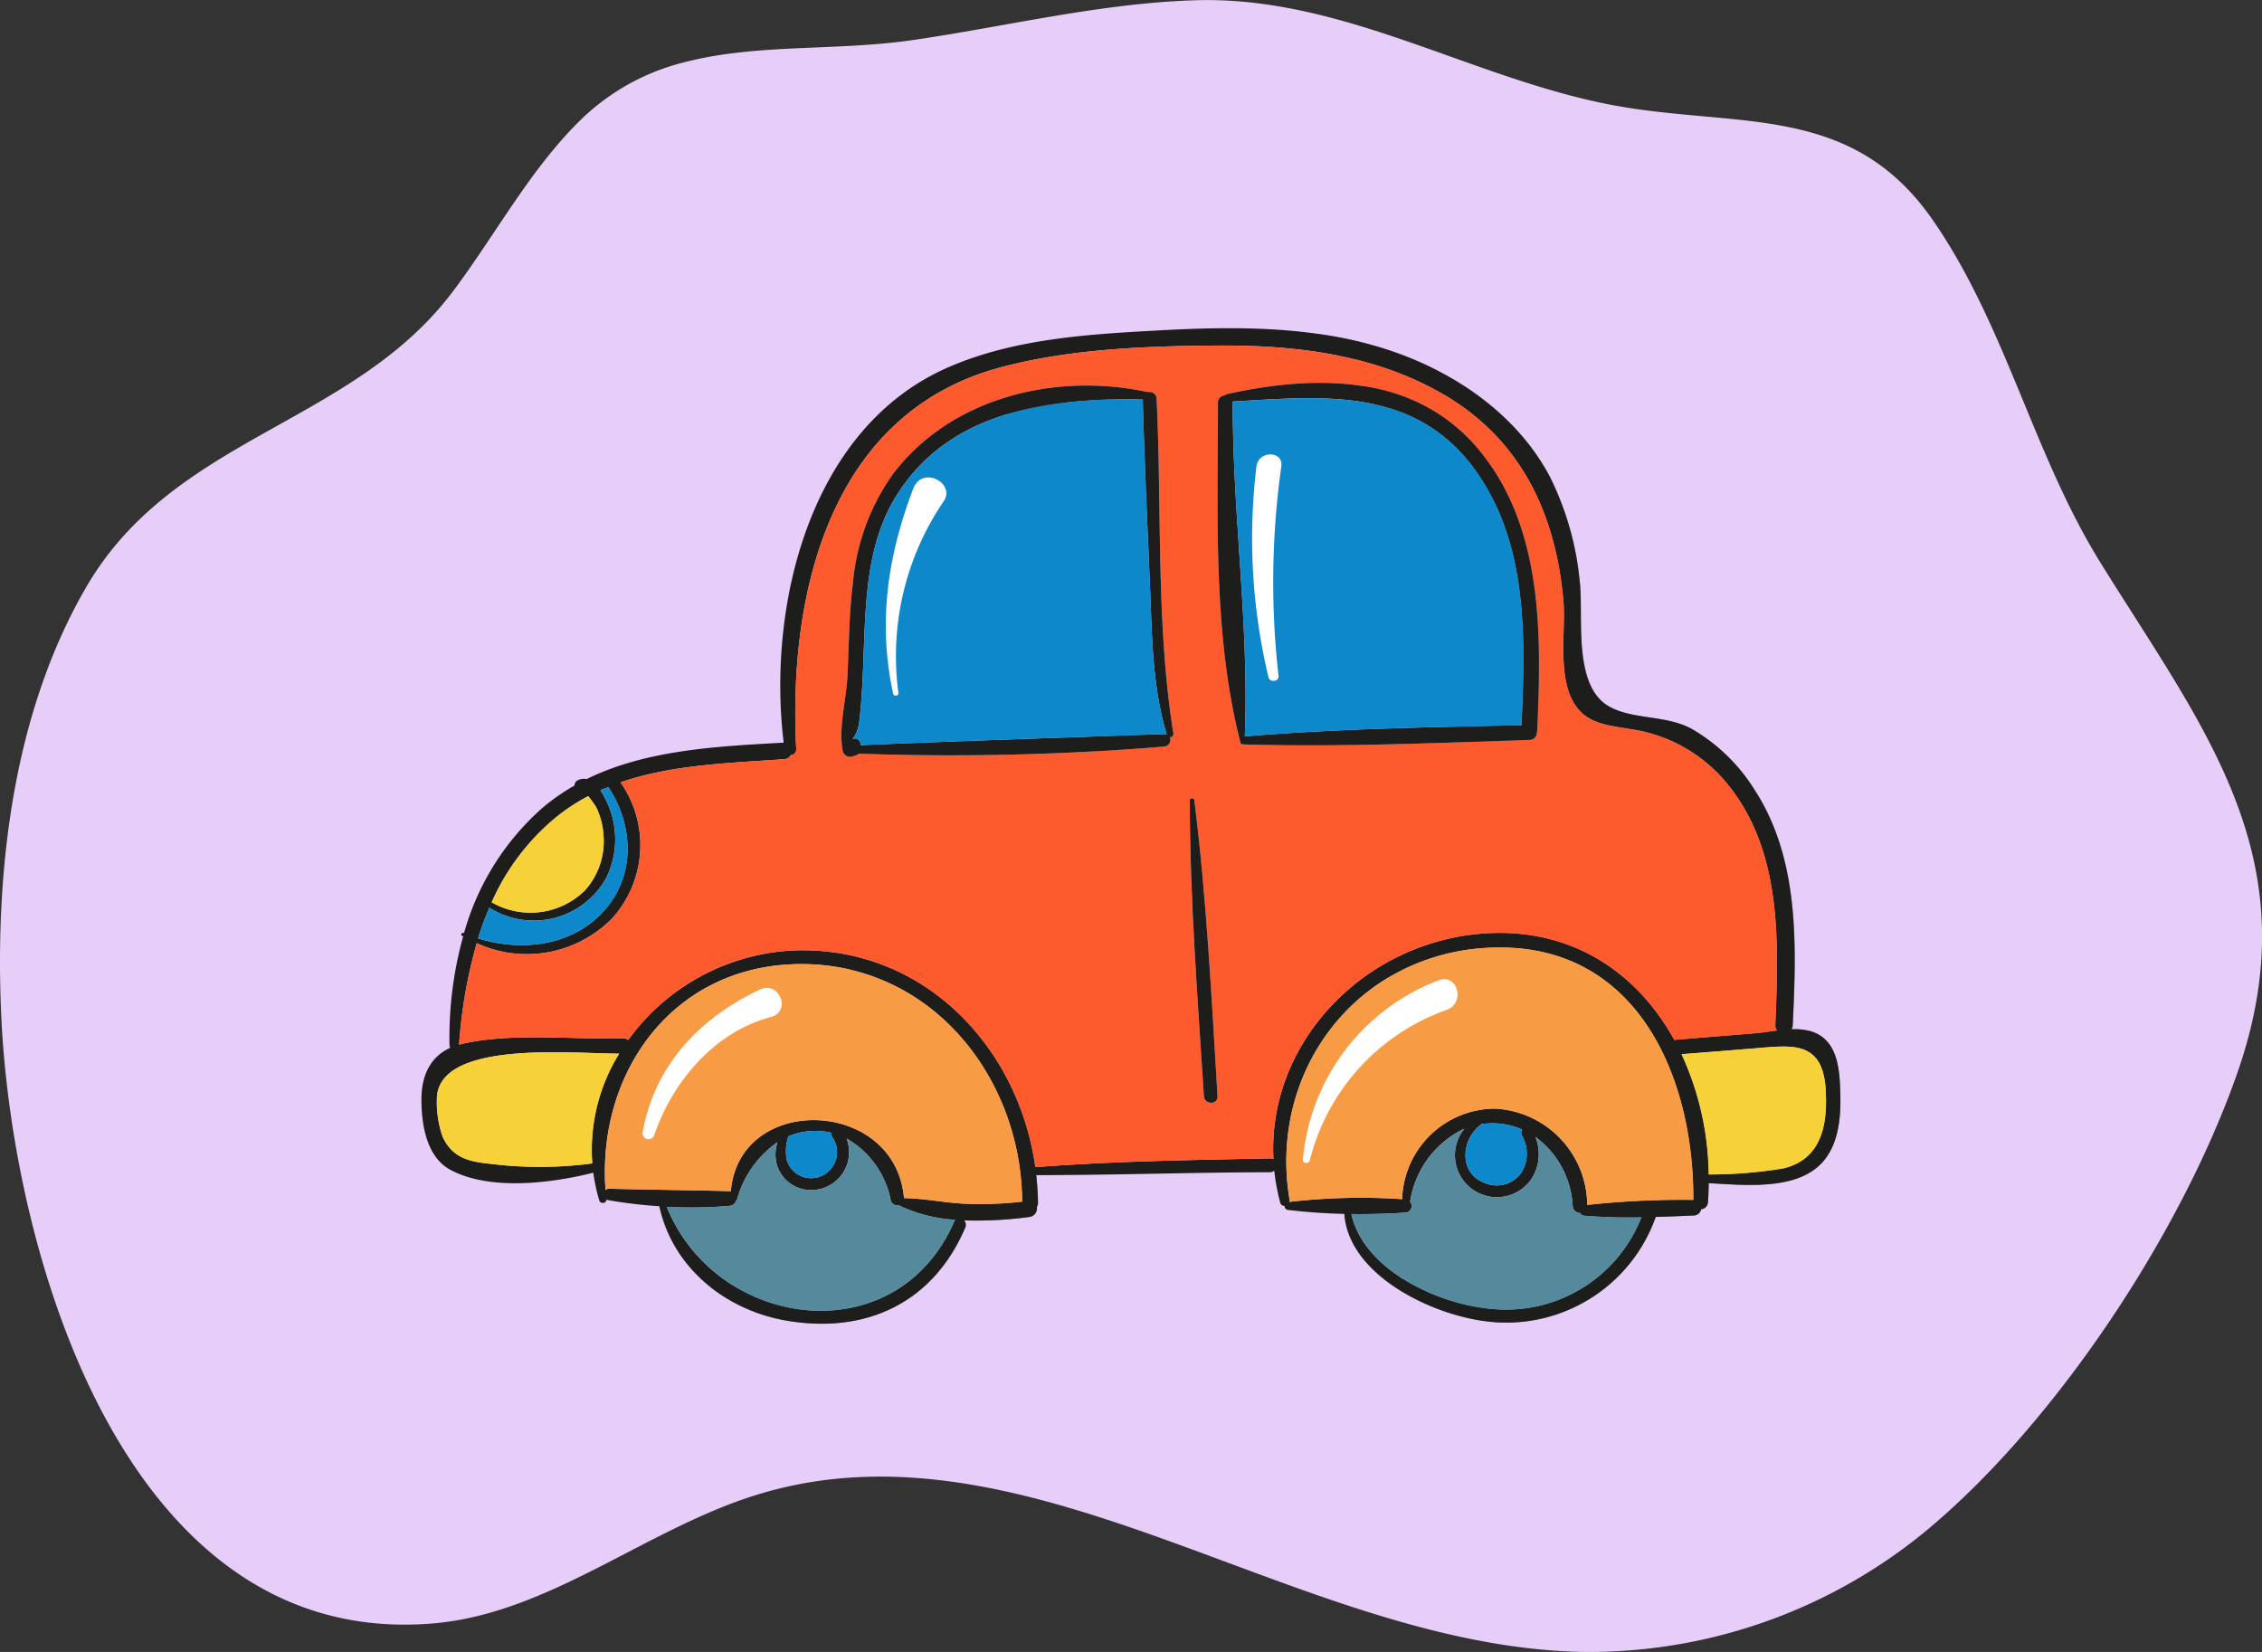 <svg xmlns="http://www.w3.org/2000/svg" width="198.546" height="145.013" viewBox="0 0 198.546 145.013">
  <rect x="0" y="0" width="198.546" height="145.013" fill="#333333" stroke="none"/>
  <g id="Group_368" data-name="Group 368" transform="translate(-277.857 -1160.629)">
    <path id="Path_602" data-name="Path 602" d="M338.17,1166.035a19.874,19.874,0,0,0-9.361,5.133c-4.463,4.382-7.431,10.027-11.188,15.028-8.834,11.761-24.47,12.69-32.19,25.961-6.441,11.071-8.026,24.91-7.471,37.49.922,20.923,10.792,55.679,37.8,53.5,10.4-.841,18.948-8.479,28.956-11.431,23.919-7.056,47.482,13.659,72.419,13.926a46.516,46.516,0,0,0,30.231-11.008c11.209-9.5,21.982-25.9,26.832-39.7,6.592-18.759-2.795-30.122-11.972-44.91-5.9-9.5-8.317-20.826-14.7-30.049-6.81-9.842-16.078-8.265-26.489-9.841-13.041-1.973-24.759-9.884-38.228-9.483-8.358.25-16.7,2.321-24.952,3.512C351.242,1165.111,344.371,1164.464,338.17,1166.035Z" fill="#e6cef9"/>
    <g id="Group_367" data-name="Group 367">
      <g id="Group_365" data-name="Group 365">
        <path id="Path_603" data-name="Path 603" d="M439.39,1256.621c.067,2.357-.2,5.146-2.27,6.666-2.395,1.76-6.291,1.366-9.282,1.2-.01.558-.029,1.126-.068,1.684a.642.642,0,0,1-.6.606.663.663,0,0,1-.635.548c-1.106.048-2.222.1-3.348.125a13.908,13.908,0,0,1-14.438,9.215c-4.819-.423-12.495-3.934-12.9-9.475-1.654-.038-3.309-.154-4.906-.346a.347.347,0,0,1-.336-.356.383.383,0,0,1-.385-.3,19.463,19.463,0,0,1-.519-2.8.529.529,0,0,1-.366.144c-6.839.01-13.678.26-20.527.25.087.818.144,1.626.154,2.453a.639.639,0,0,1-.1.337.765.765,0,0,1-.654.885,34.7,34.7,0,0,1-5.733.3.6.6,0,0,1,.106.625c-2.771,6.512-8.581,9.369-15.631,8.186-5.416-.914-10.052-4.646-11.226-10.052a41.394,41.394,0,0,1-4.559-.548c-.039,0-.058-.02-.1-.039.038.366-.51.4-.606.087a15.953,15.953,0,0,1-.529-2.444c-3.733.943-9.11,1.6-12.553-.259-2.088-1.135-2.53-3.954-2.53-6.166,0-2.116.779-3.742,2.53-4.54a.4.4,0,0,1-.068-.221,33.291,33.291,0,0,1,1.2-9.562.859.859,0,0,0-.1-.048c-.153-.1-.019-.317.145-.25.009.01.019.01.029.019a22.87,22.87,0,0,1,6.762-10.889,17.834,17.834,0,0,1,2.934-2.068.52.52,0,0,1,.25-.442,1.151,1.151,0,0,1,.817-.125c5.243-2.588,11.514-2.876,17.295-3.2-1.452-12.043,2.271-27.492,14.246-32.859,5.7-2.549,12.168-2.972,18.315-3.309,7.512-.423,15.352-.481,22.431,2.405,5.031,2.049,9.62,5.5,12.217,10.35a26.124,26.124,0,0,1,2.645,9.138c.394,3.1-.683,9.283,2.626,11.12,2.087,1.154,5,.721,7.243,1.962a15.917,15.917,0,0,1,5.512,5.367c3.944,6.1,3.655,13.679,3.328,20.633a.672.672,0,0,1-.106.356,5.427,5.427,0,0,1,1.587.144C439.169,1251.792,439.332,1254.466,439.39,1256.621Zm-5.021,6.579c3.463-.808,3.924-4,3.732-6.983-.279-4.309-3.04-3.819-6.262-3.559q-3.189.26-6.387.51a25.831,25.831,0,0,1,2.385,10.561A39.618,39.618,0,0,0,434.369,1263.2Zm-.683-12.572c.3-7.31.635-15.4-4.338-21.344a13.4,13.4,0,0,0-8.407-4.656c-1.434-.26-3.117-.365-4.242-1.424-2.376-2.231-1.357-6.993-1.616-9.869-.664-7.454-3.6-13.89-10.177-17.881-6.06-3.675-13.236-4.541-20.2-4.493-6.291.048-12.948.289-19.046,1.924-14.938,4-18.642,19.815-17.911,33.542a.5.5,0,0,1-.481.49.686.686,0,0,1-.567.356c-4.752.337-9.84.472-14.381,2.03a9.592,9.592,0,0,1-.7,11.908,10.5,10.5,0,0,1-11.918,2.213,43.223,43.223,0,0,0-1.548,8.916c.1-.028.192-.067.3-.086,4.386-.991,9.648-.356,14.14-.471a.6.6,0,0,1,.4.144,19.036,19.036,0,0,1,14.351-7.859c11.447-.519,19.9,8.369,21.384,19.017,6.858-.529,13.735-.625,20.613-.77a.668.668,0,0,1,.289.068c-.52-10.033,7.628-18.738,17.872-19.758,8.061-.8,14,3.28,17.314,9.292,2.338-.2,4.685-.384,7.022-.577.625-.048,1.308-.163,2-.25A.638.638,0,0,1,433.686,1250.628Zm-7.2,15.333c.058-10.831-4.954-22.518-17.555-22.153-11.822.337-19.806,10.716-17.882,22.153a.531.531,0,0,1-.009.173,54.7,54.7,0,0,1,9.888-.24,8.186,8.186,0,0,1,8.138-7.946,8.531,8.531,0,0,1,8.109,8.455A77.2,77.2,0,0,1,426.491,1265.961Zm-4.56,1.529a48.214,48.214,0,0,1-5.011-.144.468.468,0,0,1-.366-.24.644.644,0,0,1-.654-.616,8.034,8.034,0,0,0-3.27-6.06,3.982,3.982,0,0,1-.443,3.828,3.682,3.682,0,1,1-5.781-4.559,8.511,8.511,0,0,0-4.771,6.425.581.581,0,0,1-.433.953c-1.539.106-3.135.144-4.723.125,1.107,4.983,7.782,7.984,12.351,8.33A12.742,12.742,0,0,0,421.931,1267.49Zm-10.484-4.011a3.138,3.138,0,0,0-.02-3.193.511.511,0,0,1,.048-.5,6.423,6.423,0,0,0-3.116-.529c-.154.009-.308.028-.452.048-1.847,1.327-2.078,4.424.452,5.232A2.62,2.62,0,0,0,411.447,1263.479Zm-48.884,2.819a32.393,32.393,0,0,0,5.021-.183c-.087-10.956-8.013-20.941-19.527-20.854-11.1.086-17.8,9.465-17.045,19.834a.44.44,0,0,1,.3-.115c3.531.086,7.051.125,10.581.211.039,0,.077.02.116.02.731-8.667,14.457-8.2,15.2.6C358.994,1265.826,360.774,1266.221,362.563,1266.3Zm-.933,1.529a.406.406,0,0,1,.086-.125,13.194,13.194,0,0,1-4.925-1.25c-.019-.01-.019-.029-.038-.039a.572.572,0,0,1-.7-.4,8.024,8.024,0,0,0-3.887-5.444,3.326,3.326,0,0,1-3.443,4.511,3.111,3.111,0,0,1-2.7-2.308,3.48,3.48,0,0,1,.077-1.876,9.089,9.089,0,0,0-3.54,5.011.412.412,0,0,1-.077.106.667.667,0,0,1-.587.471,38.839,38.839,0,0,1-5.511.087C340.785,1277.408,356.57,1279.524,361.63,1267.827Zm-12.928-3.8a2.288,2.288,0,0,0,2.212-3.579.539.539,0,0,1-.067-.375,6.444,6.444,0,0,0-1.385-.173,6.126,6.126,0,0,0-2.4.481,4.17,4.17,0,0,0-.154,2.02A2.233,2.233,0,0,0,348.7,1264.028Zm-16.5-10.908c-4.136.009-16-1.232-16,4.03a9.273,9.273,0,0,0,.509,3.28c1.039,2.222,2.944,2.212,4.973,2.453a35.108,35.108,0,0,0,8.157-.125A16.044,16.044,0,0,1,332.2,1253.12Zm-1.529-12.322c3.02-3.117,2.837-7.7.586-11.072-.231.087-.471.164-.7.269a8.555,8.555,0,0,1,.818,1.626,7.694,7.694,0,0,1-.289,6.05,7.271,7.271,0,0,1-10.273,2.636,28.234,28.234,0,0,0-.991,2.693C323.538,1244.174,327.857,1243.712,330.676,1240.8Zm-1.463-2.02a6.44,6.44,0,0,0,1.626-4.743,6.713,6.713,0,0,0-.644-2.549,10.866,10.866,0,0,0-.7-.971,17.638,17.638,0,0,0-2.693,1.751,20.236,20.236,0,0,0-5.781,7.57A6.817,6.817,0,0,0,329.213,1238.778Z" fill="#1d1d1b"/>
        <path id="Path_604" data-name="Path 604" d="M438.1,1256.217c.192,2.982-.269,6.175-3.732,6.983a39.618,39.618,0,0,1-6.532.529,25.831,25.831,0,0,0-2.385-10.561q3.2-.246,6.387-.51C435.061,1252.4,437.822,1251.908,438.1,1256.217Z" fill="#f6d238"/>
        <path id="Path_605" data-name="Path 605" d="M429.348,1229.284c4.973,5.944,4.636,14.034,4.338,21.344a.638.638,0,0,0,.154.462c-.693.087-1.376.2-2,.25-2.337.193-4.684.375-7.022.577-3.318-6.012-9.253-10.09-17.314-9.292-10.244,1.02-18.392,9.725-17.872,19.758a.668.668,0,0,0-.289-.068c-6.878.145-13.755.241-20.613.77-1.482-10.648-9.937-19.536-21.384-19.017a19.036,19.036,0,0,0-14.351,7.859.6.6,0,0,0-.4-.144c-4.492.115-9.754-.52-14.14.471-.106.019-.193.058-.3.086a43.223,43.223,0,0,1,1.548-8.916,10.5,10.5,0,0,0,11.918-2.213,9.592,9.592,0,0,0,.7-11.908c4.541-1.558,9.629-1.693,14.381-2.03a.686.686,0,0,0,.567-.356.5.5,0,0,0,.481-.49c-.731-13.727,2.973-29.54,17.911-33.542,6.1-1.635,12.755-1.876,19.046-1.924,6.964-.048,14.14.818,20.2,4.493,6.579,3.991,9.513,10.427,10.177,17.881.259,2.876-.76,7.638,1.616,9.869,1.125,1.059,2.808,1.164,4.242,1.424A13.4,13.4,0,0,1,429.348,1229.284Zm-16.564-4.541c.375-8.512.548-18.151-5.435-24.99-5.55-6.348-14.207-6.214-21.826-4.53a.3.3,0,0,0-.163.115.6.6,0,0,0-.6.616c-.009,9.705-.471,20.43,1.982,29.886a.162.162,0,0,0,.231.106.544.544,0,0,0,.115.029c8.33.24,16.7-.116,25.019-.4a.644.644,0,0,0,.635-.663A.514.514,0,0,0,412.784,1224.743Zm-29.252,32.118c.048.76,1.241.77,1.193,0-.529-8.647-.962-17.381-2.039-25.971-.029-.24-.4-.26-.4,0C382.3,1239.528,382.974,1248.233,383.532,1256.861Zm-3-31.512a.289.289,0,0,0,.317-.346c-1.539-9.609-1-19.661-1.471-29.376a.6.6,0,0,0-.77-.558.8.8,0,0,0-.086-.039c-8.013-1.712-17.2.472-22.307,7.243a19.531,19.531,0,0,0-3.5,9.61c-.337,2.693-.337,5.415-.472,8.118-.115,2.165-.8,4.425-.413,6.57a.681.681,0,0,0,.827.471c.116-.038.221-.067.327-.1a.633.633,0,0,0,.25-.154,228.711,228.711,0,0,0,26.818-.625A.58.58,0,0,0,380.531,1225.349Z" fill="#fd5a2d"/>
        <path id="Path_606" data-name="Path 606" d="M408.936,1243.808c12.6-.365,17.613,11.322,17.555,22.153a77.2,77.2,0,0,0-9.311.442,8.531,8.531,0,0,0-8.109-8.455,8.186,8.186,0,0,0-8.138,7.946,54.7,54.7,0,0,0-9.888.24.531.531,0,0,0,.009-.173C389.13,1254.524,397.114,1244.145,408.936,1243.808Z" fill="#f79c44"/>
        <path id="Path_607" data-name="Path 607" d="M416.92,1267.346a48.214,48.214,0,0,0,5.011.144,12.742,12.742,0,0,1-13.1,8.042c-4.569-.346-11.244-3.347-12.351-8.33,1.588.019,3.184-.019,4.723-.125a.581.581,0,0,0,.433-.953,8.511,8.511,0,0,1,4.771-6.425,3.682,3.682,0,1,0,5.781,4.559,3.982,3.982,0,0,0,.443-3.828,8.034,8.034,0,0,1,3.27,6.06.644.644,0,0,0,.654.616A.468.468,0,0,0,416.92,1267.346Z" fill="#548a9c"/>
        <path id="Path_608" data-name="Path 608" d="M407.349,1199.753c5.983,6.839,5.81,16.478,5.435,24.99a.514.514,0,0,1-.039.174.644.644,0,0,1-.635.663c-8.32.279-16.689.635-25.019.4a.544.544,0,0,1-.115-.029.162.162,0,0,1-.231-.106c-2.453-9.456-1.991-20.181-1.982-29.886a.6.6,0,0,1,.6-.616.3.3,0,0,1,.163-.115C393.142,1193.539,401.8,1193.405,407.349,1199.753Zm4.059,24.538c.337-7.714.616-16.025-4.174-22.547-5.291-7.185-13.323-6.319-21.191-5.867,0,.029.019.048.019.077-.029,9.724,1.452,19.642,1.058,29.318C395.181,1224.59,403.319,1224.465,411.408,1224.291Z" fill="#1d1d1b"/>
        <path id="Path_609" data-name="Path 609" d="M411.427,1260.286a3.138,3.138,0,0,1,.02,3.193,2.62,2.62,0,0,1-3.088,1.058c-2.53-.808-2.3-3.905-.452-5.232.144-.02.3-.039.452-.048a6.423,6.423,0,0,1,3.116.529A.511.511,0,0,0,411.427,1260.286Z" fill="#0d89cb"/>
        <path id="Path_610" data-name="Path 610" d="M407.234,1201.744c4.79,6.522,4.511,14.833,4.174,22.547-8.089.174-16.227.3-24.288.981.394-9.676-1.087-19.594-1.058-29.318,0-.029-.019-.048-.019-.077C393.911,1195.425,401.943,1194.559,407.234,1201.744Z" fill="#0d89cb"/>
        <path id="Path_611" data-name="Path 611" d="M384.725,1256.861c.048.77-1.145.76-1.193,0-.558-8.628-1.231-17.333-1.241-25.971,0-.26.366-.24.4,0C383.763,1239.48,384.2,1248.214,384.725,1256.861Z" fill="#1d1d1b"/>
        <path id="Path_612" data-name="Path 612" d="M380.848,1225a.289.289,0,0,1-.317.346.58.58,0,0,1-.481.818,228.711,228.711,0,0,1-26.818.625.633.633,0,0,1-.25.154c-.106.029-.211.058-.327.1a.681.681,0,0,1-.827-.471c-.385-2.145.3-4.405.413-6.57.135-2.7.135-5.425.472-8.118a19.531,19.531,0,0,1,3.5-9.61c5.108-6.771,14.294-8.955,22.307-7.243a.8.8,0,0,1,.086.039.6.6,0,0,1,.77.558C379.848,1205.342,379.309,1215.394,380.848,1225Zm-.8.067a.508.508,0,0,1,.212.029c-1.26-4.213-1.28-8.561-1.462-12.918-.231-5.492-.481-10.995-.635-16.487-8.109-.125-16.949.914-21.653,8.494-2.337,3.77-2.616,8.233-2.8,12.543-.067,1.635-.106,3.27-.221,4.906-.048.807-.125,1.616-.221,2.423a2.968,2.968,0,0,1-.577,1.443.492.492,0,0,1,.692.395.712.712,0,0,1,.019.144C362.284,1225.667,371.172,1225.378,380.05,1225.07Z" fill="#1d1d1b"/>
        <path id="Path_613" data-name="Path 613" d="M380.262,1225.1a.508.508,0,0,0-.212-.029c-8.878.308-17.766.6-26.645.972a.712.712,0,0,0-.019-.144.492.492,0,0,0-.692-.395,2.968,2.968,0,0,0,.577-1.443c.1-.807.173-1.616.221-2.423.115-1.636.154-3.271.221-4.906.183-4.31.462-8.773,2.8-12.543,4.7-7.58,13.544-8.619,21.653-8.494.154,5.492.4,10.995.635,16.487C378.982,1216.538,379,1220.886,380.262,1225.1Z" fill="#0d89cb"/>
        <path id="Path_614" data-name="Path 614" d="M367.584,1266.115a32.393,32.393,0,0,1-5.021.183c-1.789-.077-3.569-.472-5.358-.491-.741-8.792-14.467-9.263-15.2-.6-.039,0-.077-.019-.116-.02-3.53-.086-7.05-.125-10.581-.211a.44.44,0,0,0-.3.115c-.75-10.369,5.945-19.748,17.045-19.834C359.571,1245.174,367.5,1255.159,367.584,1266.115Z" fill="#f79c44"/>
        <path id="Path_615" data-name="Path 615" d="M361.716,1267.7a.406.406,0,0,0-.086.125c-5.06,11.7-20.845,9.581-25.25-1.26a38.839,38.839,0,0,0,5.511-.087.667.667,0,0,0,.587-.471.412.412,0,0,0,.077-.106,9.089,9.089,0,0,1,3.54-5.011,3.48,3.48,0,0,0-.077,1.876,3.111,3.111,0,0,0,2.7,2.308,3.326,3.326,0,0,0,3.443-4.511,8.024,8.024,0,0,1,3.887,5.444.572.572,0,0,0,.7.4c.019.01.019.029.038.039A13.194,13.194,0,0,0,361.716,1267.7Z" fill="#548a9c"/>
        <path id="Path_616" data-name="Path 616" d="M350.914,1260.449a2.288,2.288,0,0,1-2.212,3.579,2.233,2.233,0,0,1-1.8-1.626,4.17,4.17,0,0,1,.154-2.02,6.126,6.126,0,0,1,2.4-.481,6.444,6.444,0,0,1,1.385.173A.539.539,0,0,0,350.914,1260.449Z" fill="#0d89cb"/>
        <path id="Path_617" data-name="Path 617" d="M316.209,1257.15c0-5.262,11.86-4.021,16-4.03a16.044,16.044,0,0,0-2.357,9.638,35.108,35.108,0,0,1-8.157.125c-2.029-.241-3.934-.231-4.973-2.453A9.273,9.273,0,0,1,316.209,1257.15Z" fill="#f6d238"/>
        <path id="Path_618" data-name="Path 618" d="M331.262,1229.726c2.251,3.376,2.434,7.955-.586,11.072-2.819,2.914-7.138,3.376-10.851,2.2a28.234,28.234,0,0,1,.991-2.693,7.271,7.271,0,0,0,10.273-2.636,7.694,7.694,0,0,0,.289-6.05,8.555,8.555,0,0,0-.818-1.626C330.791,1229.89,331.031,1229.813,331.262,1229.726Z" fill="#0d89cb"/>
        <path id="Path_619" data-name="Path 619" d="M330.839,1234.035a6.44,6.44,0,0,1-1.626,4.743,6.817,6.817,0,0,1-8.2,1.058,20.236,20.236,0,0,1,5.781-7.57,17.638,17.638,0,0,1,2.693-1.751,10.866,10.866,0,0,1,.7.971A6.713,6.713,0,0,1,330.839,1234.035Z" fill="#f6d238"/>
      </g>
      <g id="Group_366" data-name="Group 366" opacity="0.5" style="mix-blend-mode: multiply;isolation: isolate">
        <path id="Path_620" data-name="Path 620" d="M370.41,1263.776c-.079-.263-.158-.526-.24-.789-.48.032-.961.061-1.442.1-1.06-7.619-5.691-14.335-12.433-17.35-.2-.055-.392-.112-.594-.159a14.414,14.414,0,0,0-4.191-.288c.353.146.7.3,1.032.479,9.037,2.147,14.967,10.882,15.042,20.348a32.393,32.393,0,0,1-5.021.183c-1.79-.077-3.569-.472-5.358-.491a7.883,7.883,0,0,0-.248-1.394,16.04,16.04,0,0,1-.949,1.44c.012.052.031.1.043.156a.572.572,0,0,0,.7.4c.019.01.019.029.038.039a13.194,13.194,0,0,0,4.925,1.25.406.406,0,0,0-.086.125c-3.664,8.47-12.949,9.693-19.467,5.61-.514.056-1.028.1-1.543.115-.163.006-.318,0-.472-.007a14.8,14.8,0,0,0,6.813,3.026c7.05,1.183,12.86-1.674,15.631-8.186a.6.6,0,0,0-.106-.625,34.7,34.7,0,0,0,5.733-.3.765.765,0,0,0,.654-.885.639.639,0,0,0,.1-.337c-.01-.827-.067-1.635-.154-2.453C369.347,1263.788,369.878,1263.778,370.41,1263.776Z" fill="#1d1d1b"/>
        <path id="Path_621" data-name="Path 621" d="M439.39,1256.621c-.058-2.155-.221-4.829-2.684-5.492a5.39,5.39,0,0,0-1.587-.145.672.672,0,0,0,.106-.356c.327-6.954.615-14.534-3.328-20.632a15.911,15.911,0,0,0-5.512-5.368c-2.241-1.241-5.156-.808-7.243-1.962-3.309-1.838-2.232-8.023-2.626-11.12a26.1,26.1,0,0,0-2.645-9.138c-2.6-4.848-7.186-8.3-12.217-10.35a33.906,33.906,0,0,0-7.988-2.1c.618.608,1.2,1.25,1.765,1.918a29.445,29.445,0,0,1,9.475,3.58c6.579,3.992,9.513,10.428,10.176,17.882.26,2.876-.759,7.638,1.617,9.869,1.125,1.058,2.808,1.164,4.242,1.424a13.4,13.4,0,0,1,8.407,4.656c4.973,5.944,4.636,14.034,4.338,21.344a.638.638,0,0,0,.154.462c-.693.087-1.376.2-2,.25-2.337.193-4.684.375-7.022.577-3.319-6.012-9.254-10.09-17.314-9.292-.511.051-1.016.123-1.515.211a18.825,18.825,0,0,0-6.244,3.6,18.837,18.837,0,0,1,9.192-2.631c12.6-.365,17.612,11.322,17.555,22.153a77.2,77.2,0,0,0-9.311.442c0-.135-.013-.268-.019-.4-.306.343-.622.677-.955,1a.669.669,0,0,0,.348.109.47.47,0,0,0,.366.24,48.222,48.222,0,0,0,5.011.144,12.742,12.742,0,0,1-13.1,8.042,18.01,18.01,0,0,1-7.707-2.576c-.408,0-.814,0-1.218-.022a5,5,0,0,1-.642-.084,19.048,19.048,0,0,0,9.49,3.817,13.907,13.907,0,0,0,14.438-9.215c1.126-.029,2.242-.077,3.348-.125a.663.663,0,0,0,.635-.548.642.642,0,0,0,.6-.606c.038-.558.058-1.126.068-1.684,2.991.164,6.887.558,9.282-1.2C439.188,1261.767,439.457,1258.978,439.39,1256.621Zm-5.021,6.579a39.722,39.722,0,0,1-6.531.53,25.849,25.849,0,0,0-2.386-10.562q3.2-.246,6.387-.51c3.222-.26,5.983-.75,6.262,3.559C438.294,1259.2,437.832,1262.392,434.369,1263.2Z" fill="#1d1d1b"/>
        <path id="Path_622" data-name="Path 622" d="M438.1,1256.217c.192,2.982-.269,6.175-3.732,6.983a39.618,39.618,0,0,1-6.532.529,25.831,25.831,0,0,0-2.385-10.561q3.2-.246,6.387-.51C435.061,1252.4,437.822,1251.908,438.1,1256.217Z" fill="#f6d238"/>
        <path id="Path_623" data-name="Path 623" d="M378.6,1227.038c-.028-.256-.065-.51-.09-.767-1.558.114-3.117.228-4.682.314.005.076.011.151.016.227C375.426,1226.91,377.011,1226.99,378.6,1227.038Z" fill="#fd5a2d"/>
        <path id="Path_624" data-name="Path 624" d="M356.3,1245.735c6.742,3.015,11.373,9.731,12.433,17.35.481-.037.962-.066,1.442-.1C367.849,1255.507,363.985,1247.856,356.3,1245.735Z" fill="#fd5a2d"/>
        <path id="Path_625" data-name="Path 625" d="M433.686,1250.628c.3-7.31.635-15.4-4.338-21.344a13.4,13.4,0,0,0-8.407-4.656c-1.434-.26-3.117-.366-4.242-1.424-2.376-2.231-1.357-6.993-1.617-9.869-.663-7.454-3.6-13.89-10.176-17.882a29.445,29.445,0,0,0-9.475-3.58,28.157,28.157,0,0,1,1.978,2.638,15.978,15.978,0,0,1,9.94,5.242c5.983,6.839,5.81,16.478,5.435,24.99a.491.491,0,0,1-.039.174.644.644,0,0,1-.635.663l-5.336.182c2.994,3.085,6.293,5.523,7.552,10.335.822,3.141-1.5,5.725-4.54,5.96a15.878,15.878,0,0,0-3.8.779c.5-.088,1-.16,1.515-.211,8.06-.8,13.995,3.28,17.314,9.292,2.338-.2,4.685-.384,7.022-.577.625-.048,1.308-.163,2-.25A.638.638,0,0,1,433.686,1250.628Z" fill="#fd5a2d"/>
        <path id="Path_626" data-name="Path 626" d="M408.936,1243.808a18.837,18.837,0,0,0-9.192,2.631c-.213.181-.421.366-.627.555,5.241-3.528,12.349-4.227,17.421.53a13.154,13.154,0,0,1,1.253,17.739c-.2.253-.415.5-.63.738.006.134.02.267.019.4a77.2,77.2,0,0,1,9.311-.442C426.548,1255.13,421.537,1243.443,408.936,1243.808Z" fill="#f79c44"/>
        <path id="Path_627" data-name="Path 627" d="M416.92,1267.346a.47.47,0,0,1-.366-.24.669.669,0,0,1-.348-.109,22.625,22.625,0,0,1-15.083,5.959,18.01,18.01,0,0,0,7.707,2.576,12.742,12.742,0,0,0,13.1-8.042A48.222,48.222,0,0,1,416.92,1267.346Z" fill="#548a9c"/>
        <path id="Path_628" data-name="Path 628" d="M398.372,1196.106a14.122,14.122,0,0,1,8.862,5.638c4.79,6.522,4.511,14.833,4.174,22.547q-2.928.063-5.863.126.6.7,1.229,1.345l5.336-.182a.644.644,0,0,0,.635-.663.491.491,0,0,0,.039-.174c.375-8.512.548-18.151-5.435-24.99a15.978,15.978,0,0,0-9.94-5.242C397.748,1195.028,398.063,1195.563,398.372,1196.106Z" fill="#1d1d1b"/>
        <path id="Path_629" data-name="Path 629" d="M401.938,1205.8a47.872,47.872,0,0,1,.812,9.662c-.016,2.647-.313,4.519,1.14,6.773a19.884,19.884,0,0,0,1.655,2.187q2.934-.068,5.863-.126c.337-7.714.616-16.025-4.174-22.547a14.122,14.122,0,0,0-8.862-5.638A32.191,32.191,0,0,1,401.938,1205.8Z" fill="#0d89cb"/>
        <path id="Path_630" data-name="Path 630" d="M378.406,1225.127l-4.659.161q.039.651.079,1.3c1.565-.086,3.124-.2,4.682-.314C378.471,1225.89,378.436,1225.509,378.406,1225.127Z" fill="#1d1d1b"/>
        <path id="Path_631" data-name="Path 631" d="M378.607,1195.069a.716.716,0,0,0-.086-.039l-.012,0a52.4,52.4,0,0,0-12.5,1.714c.075.088.158.172.232.26a39.45,39.45,0,0,1,11.927-1.308c.1,3.4.229,6.8.371,10.2.159-3.651.292-7.277.235-10.835A.693.693,0,0,0,378.607,1195.069Z" fill="#1d1d1b"/>
        <path id="Path_632" data-name="Path 632" d="M378.536,1205.9c-.142-3.4-.276-6.8-.371-10.2A39.45,39.45,0,0,0,366.238,1197c6.416,7.681,6.91,18.259,7.509,28.286l4.659-.161A157.726,157.726,0,0,1,378.536,1205.9Z" fill="#0d89cb"/>
        <path id="Path_633" data-name="Path 633" d="M352.542,1245.767a12.587,12.587,0,0,1,6.406,12.5,14.984,14.984,0,0,1-1.991,6.147,7.883,7.883,0,0,1,.248,1.394c1.789.019,3.568.414,5.358.491a32.393,32.393,0,0,0,5.021-.183C367.509,1256.649,361.579,1247.914,352.542,1245.767Z" fill="#f79c44"/>
        <path id="Path_634" data-name="Path 634" d="M356.791,1266.452c-.019-.01-.019-.029-.038-.039a.572.572,0,0,1-.7-.4c-.012-.053-.031-.1-.043-.156a20.1,20.1,0,0,1-13.845,7.584c6.518,4.083,15.8,2.86,19.467-5.61a.406.406,0,0,1,.086-.125A13.194,13.194,0,0,1,356.791,1266.452Z" fill="#548a9c"/>
      </g>
      <path id="Path_635" data-name="Path 635" d="M358.007,1203.544c-2.246,5.912-3.1,11.741-1.755,17.984.056.257.494.205.465-.063a24.131,24.131,0,0,1,3.948-16.8C361.81,1203.063,358.807,1201.438,358.007,1203.544Z" fill="#fff" style="mix-blend-mode: soft-light;isolation: isolate"/>
      <path id="Path_636" data-name="Path 636" d="M388.144,1201.555a52.408,52.408,0,0,0,1.054,18.525c.109.482.944.388.881-.119a72.921,72.921,0,0,1,.247-18.406C390.5,1200.164,388.326,1200.183,388.144,1201.555Z" fill="#fff" style="mix-blend-mode: soft-light;isolation: isolate"/>
      <path id="Path_637" data-name="Path 637" d="M404.168,1246.669a18.585,18.585,0,0,0-11.95,15.754c-.027.347.511.407.6.081a18.9,18.9,0,0,1,12.068-13.243C406.463,1248.645,405.826,1246.093,404.168,1246.669Z" fill="#fff" style="mix-blend-mode: soft-light;isolation: isolate"/>
      <path id="Path_638" data-name="Path 638" d="M344.527,1247.508c-5.221,2.471-9.216,6.63-10.251,12.478a.525.525,0,0,0,1.012.278c1.6-4.7,5.294-9.061,10.249-10.361C347.316,1249.436,346.3,1246.667,344.527,1247.508Z" fill="#fff" style="mix-blend-mode: soft-light;isolation: isolate"/>
    </g>
  </g>
</svg>
